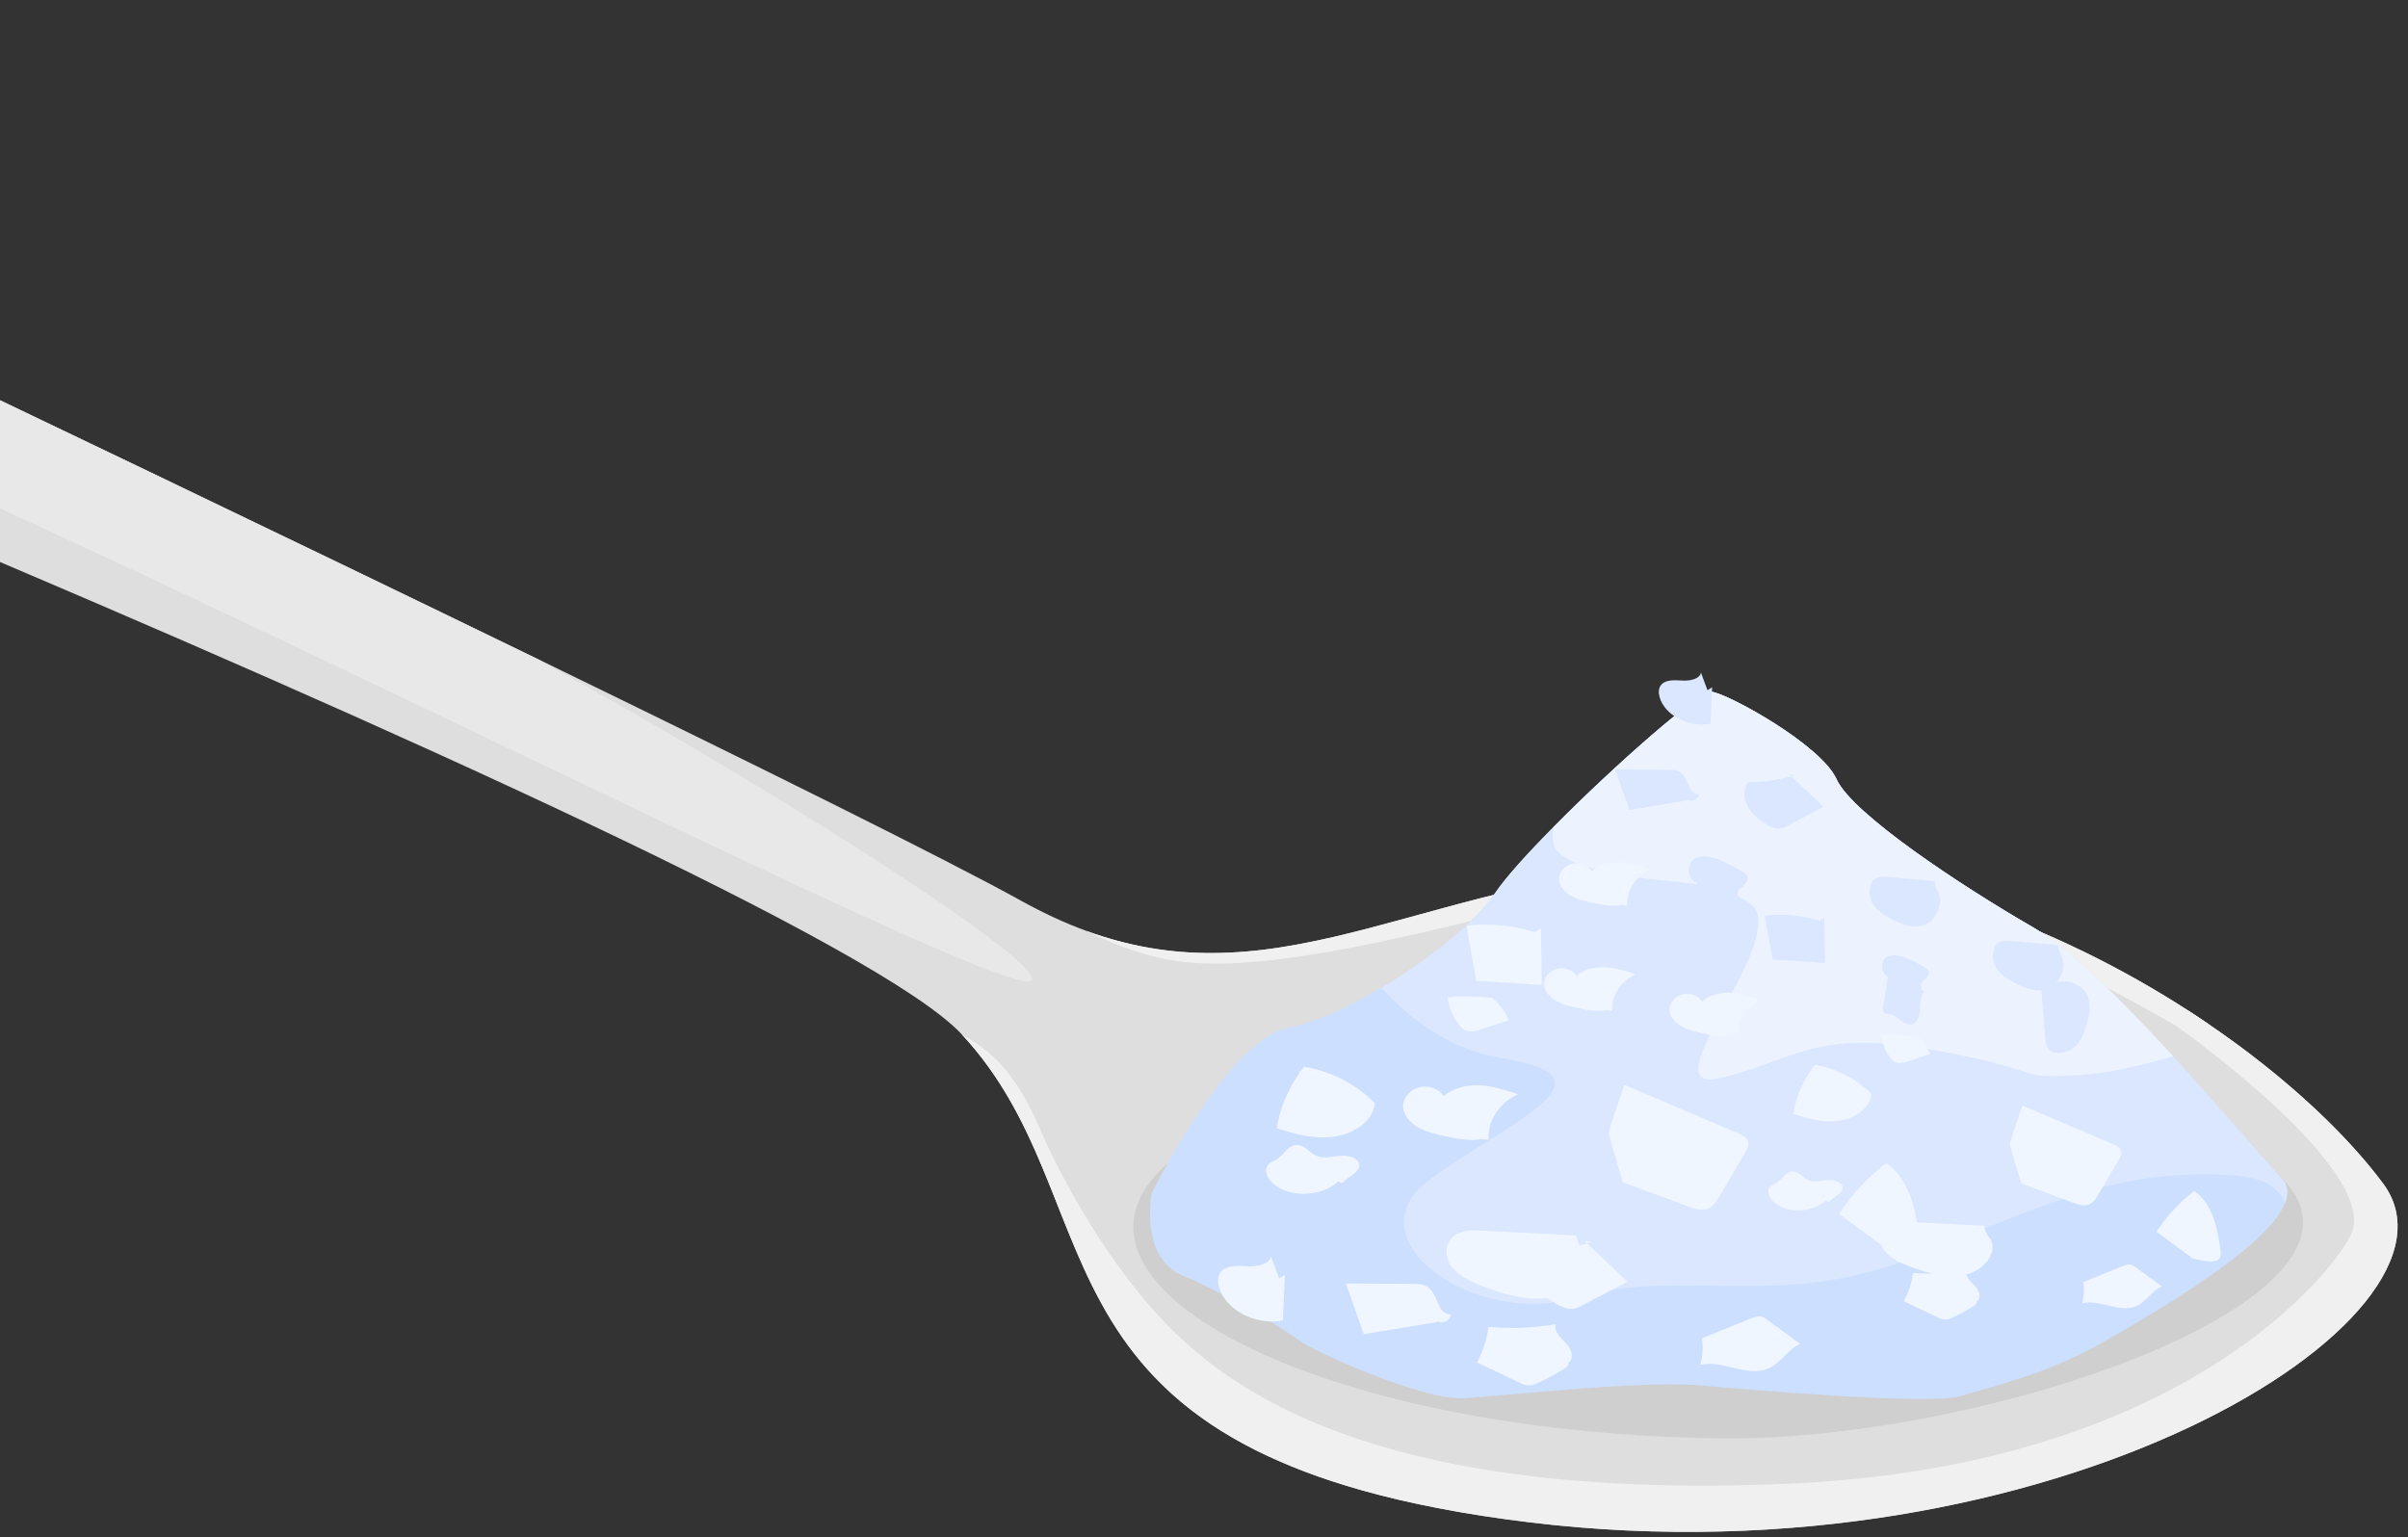 <svg width="130" height="83" viewBox="0 0 130 83" fill="none" xmlns="http://www.w3.org/2000/svg">
<rect x="0" y="0" width="130" height="83" fill="#333333" stroke="none"/>
<g clip-path="url(#clip0_218_9243)">
<path d="M-58.397 6.646C-53.328 8.436 43.157 46.434 51.921 55.849C56.093 60.325 56.854 65.746 59.562 70.553C62.154 75.187 66.546 79.27 77.488 81.405C79.062 81.72 80.773 81.983 82.631 82.208C110.848 85.614 134.001 71.141 128.669 63.925C126.832 61.443 123.836 58.551 120.037 55.859C119.774 55.676 119.507 55.487 119.234 55.303C118.872 55.046 118.494 54.805 118.121 54.558C114.642 52.312 110.612 50.281 106.261 48.838C101.811 47.358 97.015 46.487 92.119 46.634C77.435 47.064 69.548 54.254 58.622 50.255C57.51 49.846 56.366 49.321 55.169 48.66C51.186 46.45 41.058 41.433 28.994 35.566C2.172 22.536 -34.237 5.318 -34.237 5.318C-34.237 5.318 -39.185 2.752 -43.578 1.257C-44.984 0.774 -46.338 0.412 -47.445 0.27C-50.121 -0.061 -55.128 1.556 -57.825 3.319C-57.825 3.319 -57.83 3.319 -57.841 3.33C-59.762 4.584 -60.502 5.901 -58.397 6.646Z" fill="#DEDEDE"/>
<path d="M51.92 55.849C60.684 65.264 54.413 78.808 82.63 82.204C110.842 85.604 134 71.136 128.668 63.92C126.527 61.029 122.828 57.592 118.115 54.553L117.48 55.393C117.48 55.393 128.479 63.133 126.937 66.633C126.16 68.386 118.152 79.149 96.636 80.11C75.115 81.07 67.07 75.434 63.512 72.034C59.955 68.633 57.236 63.469 56.26 61.213C55.064 58.442 53.988 56.988 51.925 55.855L51.92 55.849Z" fill="#F0F0F0"/>
<path d="M58.616 50.255C60.211 51.043 62.074 51.741 63.937 51.945C68.775 52.47 76.51 50.439 83.217 48.802C92.112 46.635 98.241 47.663 102.812 48.728C108.349 50.025 117.48 55.393 117.48 55.393L119.232 55.299C118.87 55.047 118.492 54.8 118.115 54.553C111.077 50.014 101.805 46.346 92.112 46.635C77.429 47.065 69.536 54.254 58.616 50.255Z" fill="#F0F0F0"/>
<path d="M63.035 62.824C66.603 59.686 81.738 55.514 89.037 54.91C96.337 54.307 116.625 57.151 123.164 63.59C129.702 70.029 107.237 77.853 92.847 77.664C70.896 77.376 55.741 69.226 63.035 62.824Z" fill="#CFCFCF"/>
<path d="M63.891 68.895C66.284 69.908 69.154 71.65 70.067 72.332C70.986 73.015 76.821 75.618 79.009 75.497C81.192 75.376 88.602 74.531 91.677 74.799C94.763 75.067 104.246 75.875 105.825 75.387C107.405 74.899 110.601 74.18 113.592 72.443C116.079 70.999 122.455 67.379 123.369 64.933C123.558 64.429 123.516 63.973 123.159 63.6C122.13 62.524 119.837 59.801 117.302 57.035C114.663 54.16 111.755 51.231 109.751 50.077C105.831 47.815 99.969 43.932 99.14 42.079C98.305 40.221 93.273 37.451 92.386 37.356C91.767 37.283 87.191 41.292 83.864 44.661C82.457 46.083 81.276 47.385 80.71 48.23C79.623 49.835 77.115 51.835 74.559 53.346C72.775 54.401 70.959 55.225 69.59 55.482C66.263 56.112 62.175 64.44 62.175 64.44C62.175 64.44 61.482 67.882 63.88 68.9L63.891 68.895Z" fill="#CCDFFF"/>
<path d="M85.186 70.055C90.869 68.412 96.143 70.811 103.511 67.814C110.848 64.828 114.631 63.081 120.493 63.464C122.356 63.585 122.97 64.172 123.374 64.928C123.563 64.424 123.521 63.968 123.164 63.595C122.135 62.519 119.842 59.796 117.308 57.03C114.668 54.154 111.761 51.226 109.756 50.072C105.836 47.81 99.974 43.926 99.145 42.074C98.311 40.216 93.278 37.446 92.391 37.351C91.772 37.278 87.196 41.287 83.869 44.656C82.463 46.078 81.282 47.38 80.715 48.224C79.629 49.83 77.12 51.83 74.565 53.341C76.213 55.125 78.411 56.736 81.119 57.146C87.716 58.2 81.214 60.667 77.105 63.763C72.959 66.838 79.461 71.729 85.181 70.06L85.186 70.055Z" fill="#DAE7FF"/>
<path d="M85.569 46.771C89.211 47.925 92.197 47.185 94.506 48.812C96.82 50.465 88.87 59.124 92.805 58.227C96.773 57.329 97.896 55.492 104.434 56.7C110.973 57.907 108.507 58.248 112.243 58.043C113.891 57.954 115.759 57.497 117.318 57.03C114.678 54.154 111.771 51.226 109.766 50.072C105.846 47.81 99.984 43.926 99.155 42.074C98.321 40.216 93.288 37.446 92.401 37.351C91.782 37.278 87.206 41.287 83.879 44.656C83.743 45.611 83.79 46.194 85.569 46.771Z" fill="#ECF3FF"/>
<path d="M87.705 58.584C89.731 59.444 91.762 60.31 93.787 61.171C94.008 61.265 94.249 61.375 94.344 61.569C94.454 61.806 94.317 62.068 94.181 62.299C93.724 63.076 93.268 63.852 92.806 64.629C92.654 64.886 92.481 65.159 92.171 65.269C91.83 65.39 91.452 65.264 91.116 65.138C89.951 64.702 88.786 64.272 87.621 63.837C87.621 63.837 86.865 61.37 86.855 61.171C86.85 60.966 87.7 58.584 87.7 58.584H87.705Z" fill="#F0F6FF"/>
<path d="M85.554 67.641C86.042 68.612 85.014 69.766 83.807 70.034C82.594 70.297 81.335 69.929 80.201 69.509C79.504 69.247 78.79 68.943 78.37 68.402C77.956 67.862 77.982 67.017 78.622 66.649C79.031 66.413 79.567 66.429 80.055 66.45C81.734 66.534 83.413 66.618 85.092 66.707C85.234 67.337 85.554 67.647 85.554 67.647V67.641Z" fill="#F0F6FF"/>
<path d="M104.671 48.251C104.923 48.954 104.414 49.783 103.81 49.967C103.201 50.151 102.572 49.872 102 49.563C101.648 49.369 101.286 49.143 101.076 48.749C100.866 48.356 100.871 47.747 101.191 47.485C101.396 47.317 101.664 47.333 101.91 47.353C102.755 47.427 103.595 47.501 104.44 47.574C104.513 48.031 104.676 48.256 104.676 48.256L104.671 48.251Z" fill="#DAE7FF"/>
<path d="M111.33 51.704C111.582 52.407 111.073 53.236 110.469 53.42C109.861 53.604 109.231 53.326 108.659 53.016C108.307 52.822 107.945 52.596 107.735 52.203C107.525 51.809 107.531 51.2 107.851 50.938C108.055 50.77 108.323 50.786 108.57 50.807C109.414 50.88 110.254 50.954 111.099 51.027C111.172 51.484 111.335 51.709 111.335 51.709L111.33 51.704Z" fill="#DAE7FF"/>
<path d="M110.832 53.136C111.483 52.774 112.386 53.136 112.669 53.703C112.947 54.27 112.785 54.942 112.569 55.556C112.438 55.934 112.276 56.327 111.919 56.6C111.567 56.873 110.964 56.967 110.654 56.694C110.455 56.521 110.423 56.254 110.407 56.007C110.339 55.162 110.271 54.322 110.208 53.478C110.644 53.325 110.843 53.131 110.843 53.131L110.832 53.136Z" fill="#DAE7FF"/>
<path d="M70.372 57.592C71.878 57.849 73.258 58.558 74.218 59.57C74.166 60.489 73.132 61.213 72.067 61.37C71.002 61.528 69.926 61.25 68.929 60.919C69.091 59.88 69.506 58.862 70.141 57.954C70.036 57.954 70.477 57.592 70.372 57.597V57.592Z" fill="#F0F6FF"/>
<path d="M97.182 72.558L95.403 71.262C95.283 71.173 95.151 71.084 94.994 71.073C94.858 71.063 94.732 71.115 94.606 71.163C93.698 71.53 92.79 71.892 91.887 72.259C91.956 72.737 91.924 73.225 91.798 73.697C92.984 73.419 94.27 74.348 95.398 73.923C96.022 73.687 96.364 73.109 96.888 72.726L97.188 72.553L97.182 72.558Z" fill="#F0F6FF"/>
<path d="M84.467 73.676C84.388 73.603 84.624 73.535 84.656 73.634C84.687 73.734 84.582 73.823 84.483 73.881C84.026 74.17 83.543 74.432 83.045 74.663C82.887 74.736 82.719 74.81 82.541 74.81C82.352 74.81 82.184 74.731 82.022 74.652C81.261 74.29 80.5 73.928 79.739 73.566C80.064 72.957 80.279 72.307 80.363 71.645C81.57 71.761 82.798 71.708 83.995 71.499C83.858 71.903 84.289 72.26 84.593 72.585C84.897 72.91 85.007 73.519 84.54 73.655L84.472 73.676H84.467Z" fill="#F0F6FF"/>
<path d="M72.513 63.48C71.763 64.603 69.653 64.808 68.672 63.852C68.388 63.574 68.21 63.118 68.514 62.845C68.63 62.74 68.792 62.688 68.924 62.603C69.312 62.362 69.522 61.843 69.999 61.827C70.44 61.811 70.692 62.252 71.086 62.415C71.474 62.572 71.936 62.446 72.366 62.409C72.796 62.373 73.347 62.52 73.379 62.892C73.416 63.322 72.754 63.527 72.466 63.889C72.188 63.795 71.951 63.627 71.794 63.412L72.502 63.48H72.513Z" fill="#F0F6FF"/>
<path d="M79.991 61.501C79.367 61.622 78.726 61.501 78.107 61.37C77.561 61.255 77 61.129 76.538 60.861C76.076 60.588 75.719 60.142 75.751 59.659C75.782 59.224 76.165 58.815 76.659 58.704C77.157 58.594 77.724 58.804 77.939 59.198C78.422 58.741 79.194 58.568 79.907 58.605C80.621 58.641 81.298 58.867 81.959 59.087C80.93 59.549 80.275 60.562 80.369 61.543L79.981 61.507L79.991 61.501Z" fill="#F0F6FF"/>
<path d="M80.553 53.877C80.957 54.212 81.266 54.632 81.45 55.089C80.962 55.246 80.469 55.409 79.981 55.566C79.697 55.661 79.372 55.75 79.104 55.629C78.973 55.572 78.874 55.467 78.79 55.362C78.433 54.916 78.212 54.391 78.154 53.85C78.952 53.735 80.553 53.877 80.553 53.877Z" fill="#F0F6FF"/>
<path d="M83.187 50.119C83.203 51.142 83.224 52.16 83.239 53.184C82.059 53.11 80.883 53.037 79.702 52.963C79.524 51.971 79.34 50.98 79.162 49.983C80.411 49.841 81.697 49.962 82.867 50.334L83.187 50.119Z" fill="#F0F6FF"/>
<path d="M77.729 71.362C76.36 71.588 74.995 71.814 73.626 72.039C73.305 71.126 72.98 70.213 72.66 69.3C73.856 69.31 75.053 69.321 76.255 69.326C76.507 69.326 76.774 69.331 76.995 69.447C77.666 69.793 77.53 70.958 78.322 70.984C78.317 71.231 78.023 71.446 77.74 71.409V71.362H77.729Z" fill="#F0F6FF"/>
<path d="M85.554 67.017C86.32 67.746 87.086 68.476 87.852 69.205L85.454 70.47C85.276 70.564 85.092 70.659 84.887 70.674C84.656 70.695 84.431 70.606 84.226 70.512C82.988 69.934 82.038 68.586 82.757 67.531C83.838 67.541 84.924 67.384 85.942 67.064L85.554 67.011V67.017Z" fill="#F0F6FF"/>
<path d="M69.364 68.827C69.328 69.651 69.296 70.475 69.259 71.299C67.785 71.588 66.158 70.732 65.811 69.489C65.733 69.2 65.722 68.864 65.948 68.633C66.273 68.297 66.871 68.35 67.375 68.376C67.879 68.402 68.53 68.271 68.614 67.846C68.761 68.24 68.908 68.633 69.055 69.027L69.364 68.832V68.827Z" fill="#F0F6FF"/>
<path d="M94.244 48.576C93.798 48.723 93.761 49.332 93.74 49.836C93.719 50.339 93.546 50.943 93.052 50.922C92.606 50.901 92.249 50.366 91.803 50.266C91.63 50.224 91.426 50.24 91.305 50.093C91.205 49.972 91.221 49.809 91.247 49.673C91.357 49.001 91.468 48.335 91.578 47.663C91.053 47.448 91.058 46.587 91.504 46.351C91.95 46.115 92.554 46.299 93.073 46.54C93.404 46.692 93.729 46.86 94.049 47.049C94.144 47.107 94.244 47.164 94.301 47.264C94.485 47.563 94.139 47.805 93.918 48.004C93.698 48.204 93.824 48.807 94.097 48.671L94.249 48.587L94.244 48.576Z" fill="#DAE7FF"/>
<path d="M101.806 67.4C100.966 66.781 100.127 66.161 99.287 65.547C99.974 64.487 100.84 63.558 101.837 62.803C103.065 63.637 103.401 65.269 103.601 66.681C103.637 66.948 103.663 67.248 103.49 67.421C103.37 67.541 103.175 67.557 102.992 67.557C102.457 67.557 101.905 67.442 101.381 67.221L101.801 67.405L101.806 67.4Z" fill="#F0F6FF"/>
<path d="M109.19 59.701C110.806 60.389 112.428 61.082 114.049 61.769C114.227 61.843 114.416 61.932 114.49 62.089C114.579 62.278 114.469 62.488 114.359 62.672C113.991 63.291 113.629 63.91 113.262 64.535C113.141 64.739 113 64.96 112.753 65.044C112.48 65.138 112.176 65.044 111.913 64.939C110.984 64.592 110.05 64.246 109.121 63.9C109.121 63.9 108.518 61.932 108.513 61.769C108.513 61.606 109.184 59.701 109.184 59.701H109.19Z" fill="#F0F6FF"/>
<path d="M107.473 66.933C107.861 67.71 107.043 68.633 106.077 68.843C105.112 69.053 104.104 68.759 103.201 68.423C102.645 68.213 102.073 67.972 101.743 67.536C101.412 67.106 101.433 66.429 101.942 66.135C102.267 65.946 102.692 65.957 103.086 65.978C104.424 66.046 105.768 66.114 107.106 66.183C107.221 66.686 107.473 66.933 107.473 66.933Z" fill="#F0F6FF"/>
<path d="M97.964 57.492C99.166 57.697 100.268 58.264 101.034 59.072C100.992 59.806 100.168 60.378 99.318 60.51C98.468 60.636 97.608 60.415 96.815 60.148C96.941 59.318 97.272 58.505 97.781 57.781C97.697 57.781 98.048 57.492 97.964 57.492Z" fill="#F0F6FF"/>
<path d="M116.704 69.457C116.232 69.111 115.76 68.769 115.287 68.423C115.193 68.355 115.088 68.281 114.962 68.271C114.857 68.266 114.752 68.302 114.652 68.344C113.928 68.638 113.204 68.927 112.48 69.221C112.532 69.604 112.511 69.992 112.406 70.37C113.356 70.144 114.379 70.89 115.277 70.549C115.775 70.36 116.048 69.898 116.463 69.593L116.699 69.457H116.704Z" fill="#F0F6FF"/>
<path d="M106.555 70.349C106.492 70.291 106.681 70.239 106.707 70.312C106.734 70.391 106.65 70.459 106.571 70.512C106.204 70.743 105.82 70.953 105.422 71.136C105.296 71.194 105.159 71.252 105.018 71.252C104.871 71.252 104.734 71.189 104.603 71.126C103.994 70.837 103.385 70.549 102.782 70.26C103.044 69.777 103.212 69.257 103.281 68.728C104.241 68.817 105.222 68.78 106.177 68.612C106.072 68.937 106.413 69.216 106.655 69.478C106.896 69.74 106.985 70.223 106.613 70.333L106.555 70.349Z" fill="#F0F6FF"/>
<path d="M98.778 64.571C98.18 65.469 96.495 65.631 95.713 64.865C95.488 64.645 95.346 64.277 95.587 64.062C95.677 63.978 95.808 63.936 95.913 63.873C96.222 63.679 96.39 63.265 96.773 63.254C97.125 63.244 97.324 63.595 97.639 63.721C97.949 63.847 98.316 63.747 98.663 63.721C99.009 63.695 99.445 63.81 99.471 64.104C99.502 64.451 98.972 64.613 98.741 64.902C98.521 64.829 98.332 64.692 98.206 64.524L98.773 64.577L98.778 64.571Z" fill="#F0F6FF"/>
<path d="M93.514 55.923C93.016 56.018 92.501 55.923 92.013 55.818C91.578 55.724 91.132 55.624 90.759 55.409C90.392 55.194 90.103 54.837 90.135 54.449C90.161 54.102 90.465 53.772 90.859 53.688C91.258 53.598 91.709 53.766 91.882 54.081C92.265 53.714 92.885 53.577 93.451 53.609C94.023 53.64 94.558 53.819 95.088 53.992C94.265 54.359 93.74 55.173 93.819 55.955L93.509 55.923H93.514Z" fill="#F0F6FF"/>
<path d="M86.739 54.543C86.241 54.638 85.727 54.543 85.239 54.438C84.803 54.344 84.357 54.244 83.984 54.029C83.617 53.814 83.328 53.457 83.36 53.068C83.386 52.722 83.69 52.391 84.084 52.307C84.483 52.218 84.934 52.386 85.107 52.701C85.49 52.334 86.11 52.197 86.676 52.229C87.248 52.26 87.784 52.439 88.314 52.612C87.49 52.979 86.965 53.793 87.044 54.575L86.734 54.543H86.739Z" fill="#F0F6FF"/>
<path d="M87.548 48.87C87.049 48.964 86.535 48.87 86.047 48.765C85.611 48.67 85.165 48.571 84.793 48.356C84.425 48.141 84.137 47.784 84.168 47.395C84.194 47.049 84.499 46.718 84.892 46.634C85.286 46.55 85.743 46.713 85.916 47.028C86.299 46.661 86.918 46.524 87.485 46.556C88.057 46.587 88.592 46.766 89.122 46.939C88.298 47.306 87.773 48.12 87.852 48.901L87.542 48.87H87.548Z" fill="#F0F6FF"/>
<path d="M103.48 55.944C103.8 56.212 104.047 56.548 104.199 56.915C103.805 57.041 103.417 57.167 103.023 57.298C102.798 57.371 102.535 57.445 102.325 57.35C102.22 57.303 102.142 57.219 102.073 57.135C101.79 56.779 101.612 56.359 101.57 55.928C102.205 55.839 103.485 55.949 103.485 55.949L103.48 55.944Z" fill="#F0F6FF"/>
<path d="M98.484 49.547C98.499 50.361 98.515 51.179 98.525 51.993C97.586 51.935 96.641 51.877 95.702 51.814C95.561 51.022 95.413 50.229 95.267 49.437C96.264 49.322 97.287 49.421 98.226 49.72L98.484 49.547Z" fill="#DAE7FF"/>
<path d="M91.242 43.197C90.15 43.376 89.059 43.559 87.967 43.738C87.71 43.008 87.453 42.279 87.196 41.549C88.151 41.555 89.106 41.565 90.066 41.57C90.271 41.57 90.481 41.576 90.654 41.665C91.189 41.943 91.084 42.872 91.714 42.893C91.709 43.087 91.473 43.26 91.247 43.234V43.197H91.242Z" fill="#DAE7FF"/>
<path d="M96.61 41.817C97.224 42.4 97.833 42.982 98.447 43.565C97.807 43.9 97.172 44.236 96.531 44.572C96.39 44.646 96.243 44.724 96.075 44.735C95.891 44.751 95.707 44.682 95.545 44.609C94.558 44.147 93.797 43.071 94.375 42.226C95.235 42.237 96.101 42.106 96.915 41.854L96.605 41.812L96.61 41.817Z" fill="#DAE7FF"/>
<path d="M92.433 37.105L92.349 39.078C91.174 39.309 89.872 38.627 89.594 37.635C89.531 37.404 89.526 37.136 89.704 36.953C89.961 36.685 90.444 36.727 90.843 36.748C91.247 36.769 91.761 36.664 91.83 36.323C91.945 36.638 92.066 36.953 92.181 37.267L92.428 37.115L92.433 37.105Z" fill="#DAE7FF"/>
<path d="M104.057 53.452C103.7 53.572 103.668 54.055 103.658 54.459C103.647 54.858 103.506 55.341 103.107 55.325C102.75 55.309 102.467 54.884 102.11 54.8C101.973 54.769 101.805 54.779 101.711 54.664C101.632 54.569 101.648 54.438 101.664 54.328C101.753 53.793 101.837 53.258 101.926 52.722C101.506 52.549 101.512 51.867 101.868 51.673C102.225 51.479 102.708 51.631 103.123 51.82C103.385 51.94 103.647 52.077 103.899 52.224C103.973 52.266 104.051 52.318 104.099 52.392C104.246 52.628 103.968 52.827 103.794 52.985C103.616 53.142 103.721 53.625 103.936 53.515L104.057 53.447V53.452Z" fill="#DAE7FF"/>
<path d="M118.431 67.988C117.759 67.494 117.092 67.001 116.421 66.508C116.972 65.663 117.659 64.923 118.457 64.314C119.438 64.981 119.706 66.282 119.863 67.41C119.895 67.626 119.916 67.867 119.779 67.998C119.68 68.093 119.527 68.108 119.38 68.108C118.955 68.108 118.515 68.014 118.095 67.841L118.431 67.988Z" fill="#F0F6FF"/>
<path d="M-0.725 27.118C23.74 38.311 52.933 53.126 55.52 52.989C57.614 52.879 43.907 43.785 28.988 35.572C2.172 22.537 -34.237 5.319 -34.237 5.319C-34.237 5.319 -39.186 2.753 -43.578 1.257C-48.023 1.782 -52.263 2.721 -52.872 4.411C-54.2 8.105 -25.19 15.925 -0.725 27.118Z" fill="#E8E8E8"/>
</g>
<defs>
<clipPath id="clip0_218_9243">
<rect width="189.102" height="82.489" fill="white" transform="translate(-59.668 0.229)"/>
</clipPath>
</defs>
</svg>
